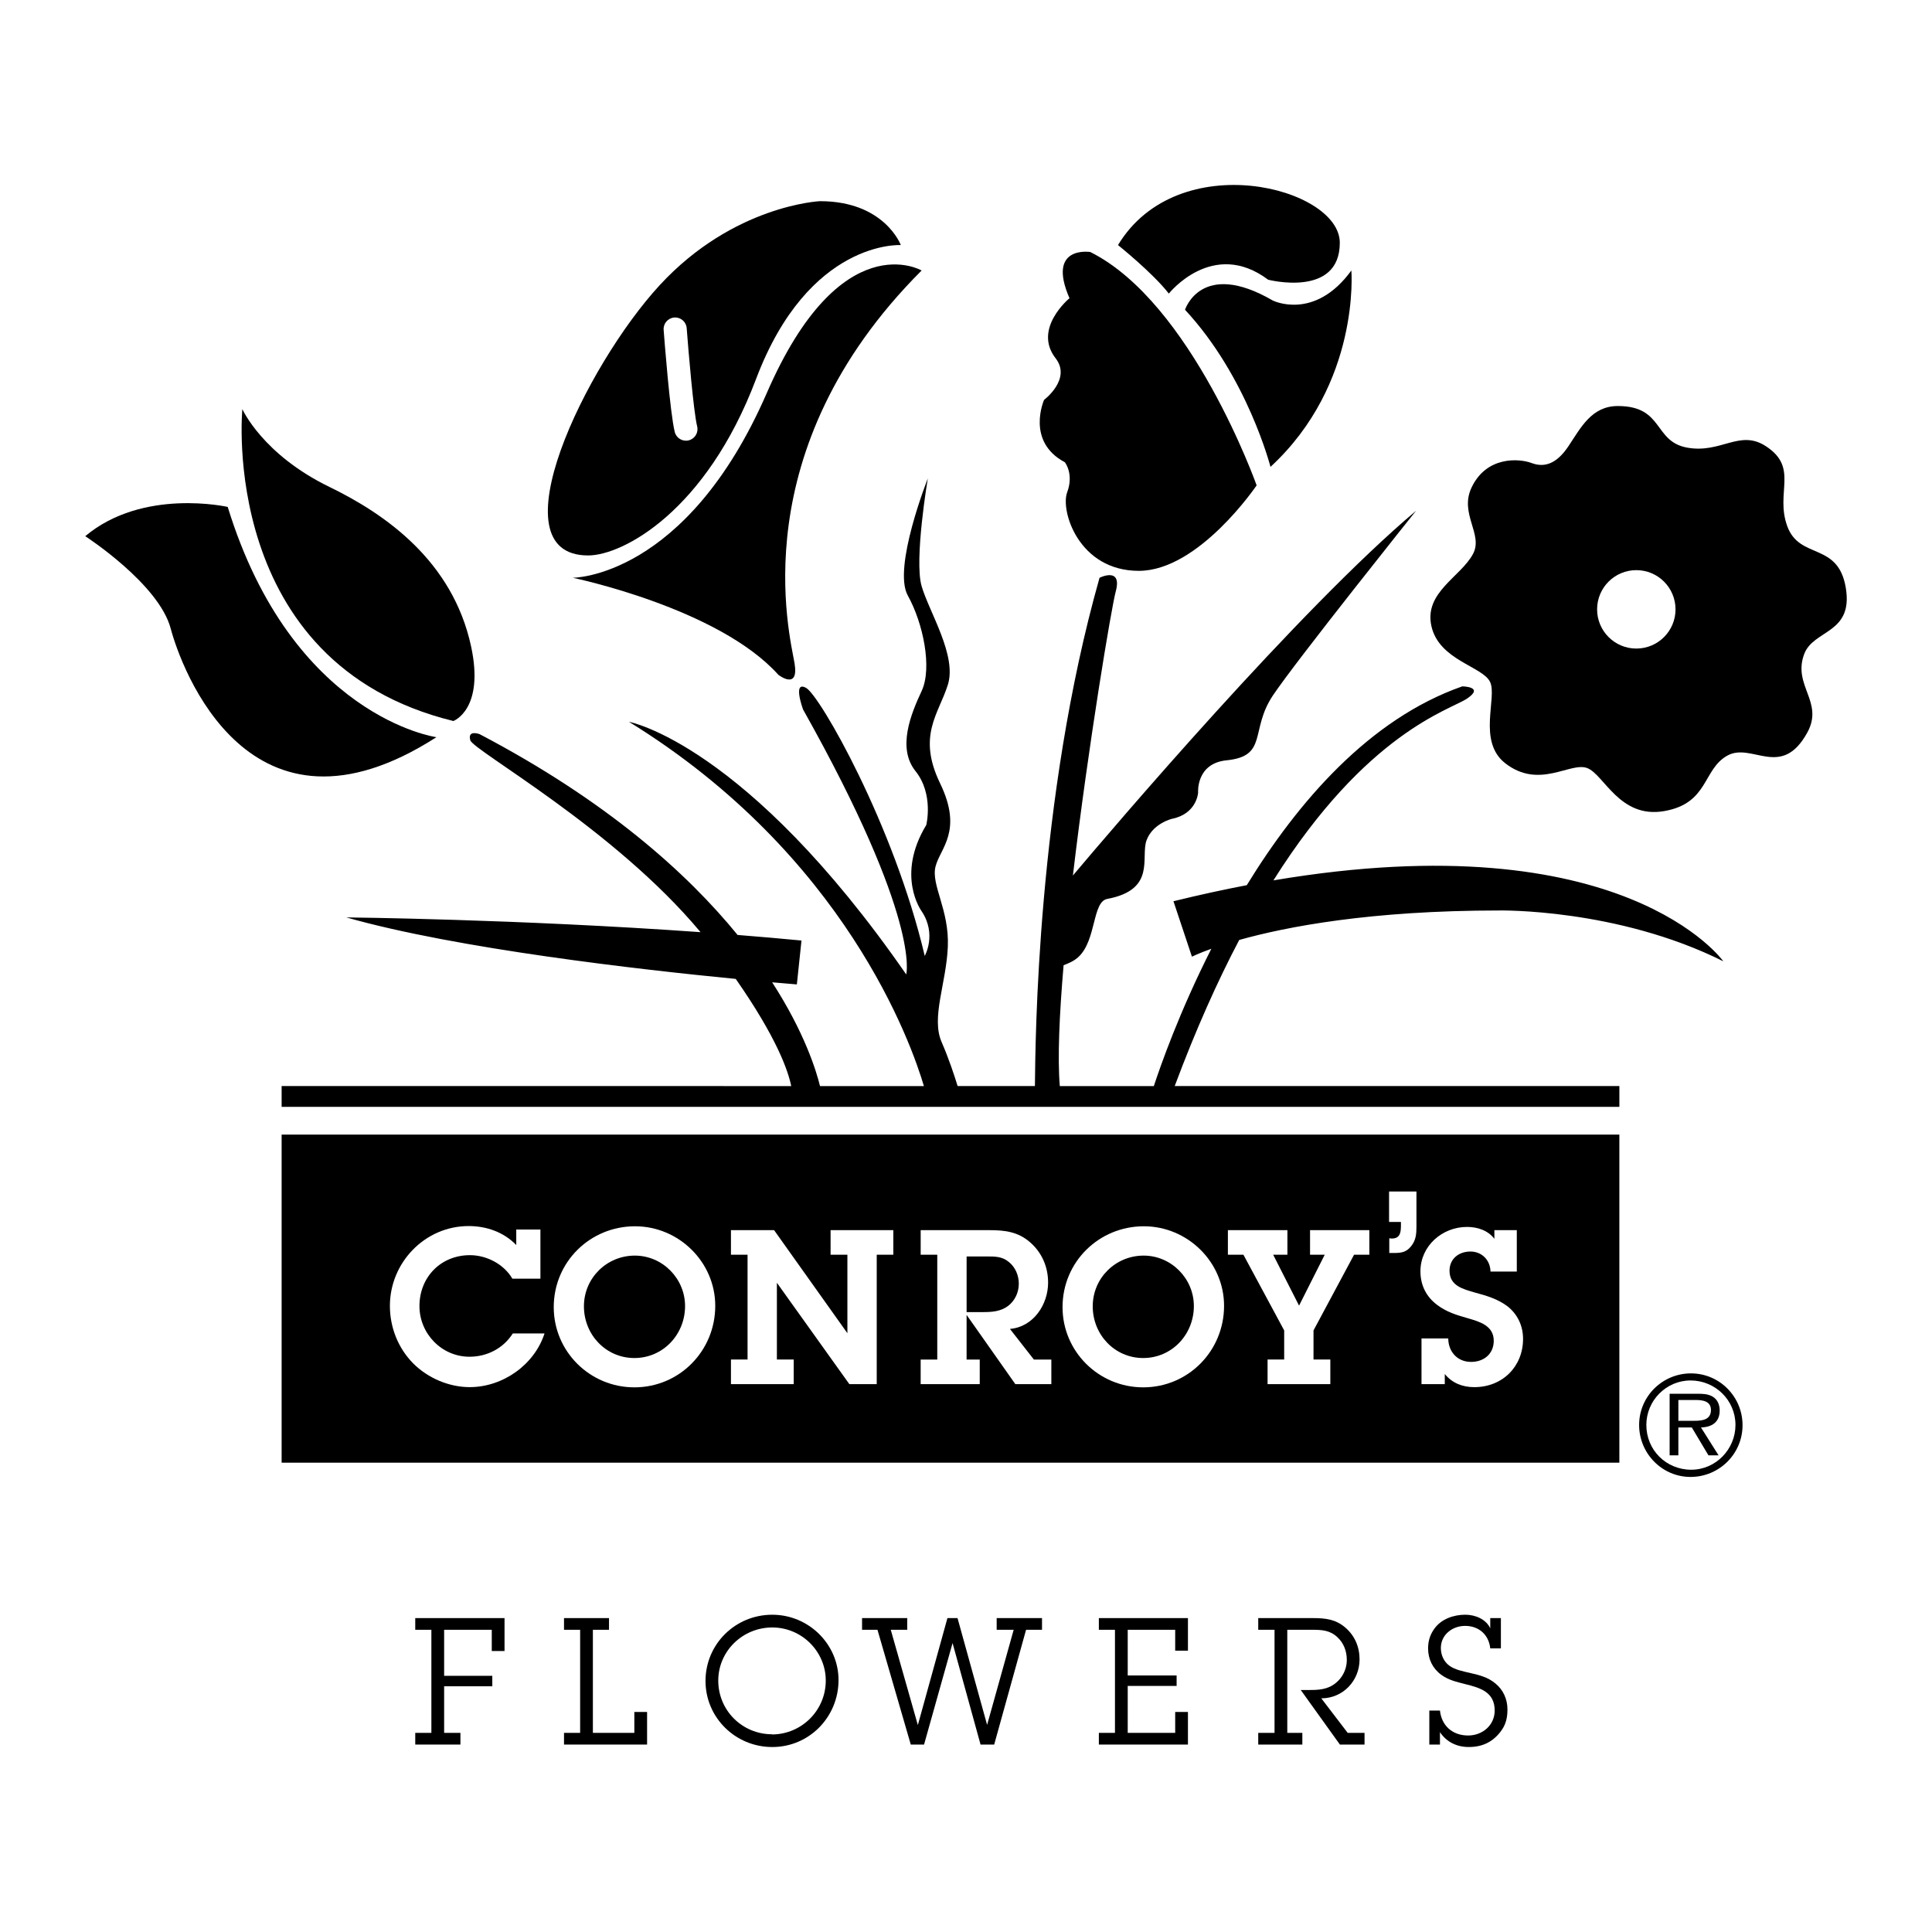<?xml version="1.0" encoding="utf-8"?>
<!-- Generator: Adobe Illustrator 13.0.0, SVG Export Plug-In . SVG Version: 6.00 Build 14948)  -->
<!DOCTYPE svg PUBLIC "-//W3C//DTD SVG 1.0//EN" "http://www.w3.org/TR/2001/REC-SVG-20010904/DTD/svg10.dtd">
<svg version="1.0" id="Layer_1" xmlns="http://www.w3.org/2000/svg" xmlns:xlink="http://www.w3.org/1999/xlink" x="0px" y="0px"
	 width="192.756px" height="192.756px" viewBox="0 0 192.756 192.756" enable-background="new 0 0 192.756 192.756"
	 xml:space="preserve">
<g>
	<polygon fill-rule="evenodd" clip-rule="evenodd" fill="#FFFFFF" points="0,0 192.756,0 192.756,192.756 0,192.756 0,0 	"/>
	<path fill-rule="evenodd" clip-rule="evenodd" d="M24.179,40.817c0,0-2.459,25.356,21.053,31.119c0,0,3.131-1.145,1.767-7.453
		c-1.844-8.529-8.574-13.204-14.138-15.905C26.184,45.335,24.179,40.817,24.179,40.817L24.179,40.817z"/>
	<path fill-rule="evenodd" clip-rule="evenodd" d="M22.719,50.576c0,0-8.452-1.921-14.215,2.919c0,0,7.346,4.747,8.529,9.221
		c1.017,3.847,7.837,22.821,26.509,10.834C43.542,73.55,29.173,71.553,22.719,50.576L22.719,50.576z"/>
	<path fill-rule="evenodd" clip-rule="evenodd" d="M58.679,55.417c3.458,0,11.773-4.422,16.75-17.596
		c5.265-13.935,14.445-13.37,14.445-13.37s-1.613-4.38-8.068-4.38c0,0-8.606,0.384-15.982,8.375
		C58.448,36.438,49.228,55.417,58.679,55.417L58.679,55.417z"/>
	<path fill-rule="evenodd" clip-rule="evenodd" d="M91.95,26.987c-17.98,17.98-13.139,36.421-12.678,39.187
		c0.461,2.766-1.613,1.153-1.613,1.153c-5.994-6.685-20.516-9.682-20.516-9.682s11.321,0.04,19.363-18.441
		C83.874,22.271,91.95,26.987,91.95,26.987L91.95,26.987z"/>
	<path fill-rule="evenodd" clip-rule="evenodd" d="M125.374,48.424c0,0-6.454-18.21-16.597-23.282c0,0-4.38-0.691-2.074,4.61
		c0,0-3.688,3.032-1.384,5.994c1.614,2.075-1.152,4.149-1.152,4.149s-1.844,4.149,2.074,6.224c0,0,0.922,1.153,0.231,2.997
		c-0.692,1.844,1.151,7.837,7.146,7.837C119.611,56.953,125.374,48.424,125.374,48.424L125.374,48.424z"/>
	<path fill-rule="evenodd" clip-rule="evenodd" d="M126.757,46.58c0,0-2.305-8.99-8.528-15.675c0,0,1.613-5.071,8.759-0.922
		c0,0,4.149,2.074,7.838-2.997C134.825,26.987,135.747,38.282,126.757,46.58L126.757,46.58z"/>
	<path fill-rule="evenodd" clip-rule="evenodd" d="M111.543,24.451c0,0,3.458,2.766,5.071,4.84c0,0,4.38-5.532,9.912-1.383
		c0,0,7.146,1.844,7.146-3.688C133.673,18.688,117.537,14.539,111.543,24.451L111.543,24.451z"/>
	<path fill-rule="evenodd" clip-rule="evenodd" d="M161.411,40.51c-2.612,0-3.688,2.151-4.918,3.995
		c-1.229,1.844-2.458,2.152-3.688,1.691c-1.229-0.461-4.499-0.718-5.993,2.458c-1.23,2.612,1.196,4.652,0.153,6.608
		c-1.229,2.305-4.918,3.842-4.149,7.223s5.071,3.995,5.84,5.532c0.769,1.537-1.3,5.953,1.537,8.145
		c3.381,2.613,6.454-0.154,8.145,0.461c1.69,0.615,3.227,5.071,7.684,4.303c4.456-0.769,3.842-4.149,6.301-5.532
		c2.459-1.383,5.4,2.406,7.991-2.305c1.69-3.074-1.492-4.678-0.308-7.837c0.922-2.459,4.918-1.998,4.149-6.608
		s-4.61-2.767-5.84-6.147s1.195-5.825-2.151-7.991c-2.612-1.69-4.457,0.769-7.838,0.154S166.021,40.51,161.411,40.51L161.411,40.51z
		"/>
	<path fill-rule="evenodd" clip-rule="evenodd" fill="#FFFFFF" d="M163.255,64.707c2.161,0,3.912-1.751,3.912-3.912
		c0-2.16-1.751-3.912-3.912-3.912c-2.16,0-3.912,1.751-3.912,3.912C159.343,62.956,161.095,64.707,163.255,64.707L163.255,64.707z"
		/>
	<polygon fill-rule="evenodd" clip-rule="evenodd" points="161.564,145.932 161.564,113.199 28.098,113.199 28.098,145.932 
		161.564,145.932 	"/>
	<path fill-rule="evenodd" clip-rule="evenodd" d="M123.637,93.78c4.701-1.32,13.092-2.941,25.941-2.941
		c0,0,11.756-0.23,22.359,5.071c0,0-9.909-13.987-44.887-8.075c9.297-14.772,17.601-16.993,19.3-18.126
		c1.817-1.211-0.461-1.229-0.461-1.229c-9.288,3.254-16.423,11.564-21.496,19.834c-2.333,0.446-4.771,0.977-7.317,1.603l1.844,5.532
		c0,0,0.624-0.319,1.937-0.79c-3.178,6.267-5.076,11.679-5.739,13.699h-9.381c-0.235-2.789-0.047-7.107,0.378-12.057
		c0.457-0.177,1.044-0.405,1.51-0.852c1.768-1.69,1.348-5.482,2.844-5.763c4.917-0.922,3.304-4.149,3.919-5.84
		c0.614-1.69,2.535-2.151,2.535-2.151c2.496-0.501,2.612-2.612,2.612-2.612s-0.23-2.92,2.843-3.227
		c4.154-0.416,2.306-2.997,4.61-6.455c2.306-3.458,14.292-18.441,14.292-18.441c-11.649,9.811-30.185,31.58-34.237,36.39
		c1.544-13.062,3.856-26.804,4.271-28.322c0.691-2.536-1.613-1.383-1.613-1.383c-6.271,22.155-6.395,46.312-6.448,50.712h-7.71
		c-0.31-1.008-0.885-2.76-1.593-4.379c-1.076-2.459,0.461-5.84,0.615-9.528c0.153-3.688-1.69-6.147-1.229-7.991
		s2.766-3.534,0.461-8.298s-0.154-6.916,0.769-9.835c0.922-2.92-1.844-7.223-2.613-9.835c-0.768-2.613,0.615-10.757,0.615-10.757
		s-3.534,8.913-1.998,11.679s2.458,7.223,1.383,9.528c-1.076,2.305-2.459,5.686-0.615,7.991s1.076,5.379,1.076,5.379
		c-3.074,5.071-0.461,8.605-0.461,8.605c1.537,2.305,0.308,4.457,0.308,4.457c-3.074-13.062-10.45-25.971-11.833-26.739
		c-1.383-0.769-0.307,2.151-0.307,2.151C91.95,91.837,90.413,97.217,90.413,97.217C74.431,74.165,62.751,72.014,62.751,72.014
		c21.61,13.319,28.194,32.164,29.427,36.344H81.813c-0.367-1.502-1.536-5.34-4.774-10.352c1.565,0.139,2.464,0.209,2.464,0.209
		l0.461-4.379c-2.113-0.202-4.246-0.387-6.374-0.556C68.546,87.097,60.532,79.9,47.845,73.243c0,0-1.229-0.461-0.922,0.615
		c0.294,1.028,14.348,8.796,22.97,19.144c-18.352-1.307-35.341-1.472-35.341-1.472c11.076,3.141,29.382,5.215,38.853,6.136
		c4.11,5.889,5.235,9.193,5.535,10.691H28.098v2.074h133.467v-2.074h-44.365C119.317,102.688,121.485,97.871,123.637,93.78
		L123.637,93.78z"/>
	<path fill-rule="evenodd" clip-rule="evenodd" fill="#FFFFFF" d="M66.212,32.913c0.063,0.843,0.636,8.297,1.107,10.182
		c0.154,0.617,0.78,0.993,1.397,0.838c0.618-0.154,0.993-0.78,0.839-1.397c-0.359-1.435-0.875-7.558-1.044-9.796
		c-0.048-0.635-0.602-1.11-1.236-1.062S66.165,32.278,66.212,32.913L66.212,32.913z"/>
	<path fill-rule="evenodd" clip-rule="evenodd" fill="#FFFFFF" d="M51.121,127.574c-0.86-1.465-2.582-2.346-4.238-2.346
		c-2.904,0-5.034,2.193-5.034,5.078c0,2.752,2.216,5.055,4.991,5.055c1.764,0,3.378-0.838,4.324-2.324h3.163
		c-1.011,3.143-4.174,5.357-7.466,5.357c-2.065,0-4.174-0.902-5.637-2.367c-1.506-1.525-2.324-3.592-2.324-5.742
		c0-4.305,3.485-7.961,7.853-7.961c1.786,0,3.507,0.602,4.754,1.893v-1.549h2.41v4.906H51.121L51.121,127.574z"/>
	<path fill-rule="evenodd" clip-rule="evenodd" fill="#FFFFFF" d="M55.247,130.414c0-4.52,3.636-8.068,8.111-8.068
		c4.368,0,8.003,3.57,8.003,7.939c0,4.496-3.571,8.131-8.068,8.131C58.861,138.416,55.247,134.846,55.247,130.414L55.247,130.414z"
		/>
	<path fill-rule="evenodd" clip-rule="evenodd" d="M68.349,130.307c0-2.754-2.259-5.035-5.013-5.035
		c-2.797,0-5.077,2.236-5.077,5.057c0,2.84,2.194,5.162,5.034,5.162C66.155,135.49,68.349,133.145,68.349,130.307L68.349,130.307z"
		/>
	<polygon fill-rule="evenodd" clip-rule="evenodd" fill="#FFFFFF" points="87.471,138.094 84.739,138.094 77.51,127.982 
		77.51,135.641 79.188,135.641 79.188,138.094 72.927,138.094 72.927,135.641 74.584,135.641 74.584,125.186 72.927,125.186 
		72.927,122.732 77.23,122.732 84.545,133.016 84.545,125.186 82.867,125.186 82.867,122.732 89.127,122.732 89.127,125.186 
		87.471,125.186 87.471,138.094 	"/>
	<path fill-rule="evenodd" clip-rule="evenodd" fill="#FFFFFF" d="M93.513,125.186h-1.657v-2.453h6.863
		c1.506,0,2.818,0.15,4.023,1.184s1.828,2.475,1.828,4.045c0,2.215-1.484,4.432-3.808,4.625l2.388,3.055h1.743v2.453h-3.593
		l-4.862-6.906v4.453h1.312v2.453h-5.895v-2.453h1.657V125.186L93.513,125.186z"/>
	<path fill-rule="evenodd" clip-rule="evenodd" d="M98.03,130.908c0.904,0,1.786-0.043,2.561-0.623
		c0.688-0.539,1.055-1.357,1.055-2.217c0-0.818-0.345-1.656-1.012-2.174c-0.646-0.537-1.355-0.537-2.173-0.537h-2.022v5.551H98.03
		L98.03,130.908z"/>
	<path fill-rule="evenodd" clip-rule="evenodd" fill="#FFFFFF" d="M106.01,130.414c0-4.52,3.637-8.068,8.111-8.068
		c4.367,0,8.004,3.57,8.004,7.939c0,4.496-3.572,8.131-8.068,8.131C109.625,138.416,106.01,134.846,106.01,130.414L106.01,130.414z"
		/>
	<path fill-rule="evenodd" clip-rule="evenodd" d="M119.112,130.307c0-2.754-2.259-5.035-5.013-5.035
		c-2.797,0-5.077,2.236-5.077,5.057c0,2.84,2.194,5.162,5.034,5.162C116.918,135.49,119.112,133.145,119.112,130.307
		L119.112,130.307z"/>
	<polygon fill-rule="evenodd" clip-rule="evenodd" fill="#FFFFFF" points="131.049,135.641 132.727,135.641 132.727,138.094 
		126.466,138.094 126.466,135.641 128.123,135.641 128.123,132.736 124.057,125.186 122.507,125.186 122.507,122.732 
		128.445,122.732 128.445,125.186 127.025,125.186 129.607,130.262 132.167,125.186 130.704,125.186 130.704,122.732 
		136.621,122.732 136.621,125.186 135.094,125.186 131.049,132.736 131.049,135.641 	"/>
	<path fill-rule="evenodd" clip-rule="evenodd" fill="#FFFFFF" d="M144.493,133.533c0,1.27,0.86,2.344,2.28,2.344
		c1.27,0,2.259-0.795,2.259-2.107c0-1.527-1.441-1.914-2.625-2.26c-1.118-0.322-2.065-0.602-3.012-1.312
		c-1.098-0.816-1.678-1.979-1.678-3.355c0-2.539,2.172-4.432,4.646-4.432c1.055,0,2.087,0.344,2.732,1.184v-0.861h2.237v4.131
		h-2.624c-0.021-1.141-0.861-2-2.001-2c-1.141,0-2.087,0.709-2.087,1.914c0,1.506,1.334,1.828,2.517,2.174
		c1.184,0.322,2.303,0.645,3.292,1.396c0.989,0.797,1.527,1.938,1.527,3.229c0,2.775-2.065,4.818-4.862,4.818
		c-1.183,0-2.216-0.408-2.947-1.312v1.012h-2.323v-4.561H144.493L144.493,133.533z"/>
	<polygon fill-rule="evenodd" clip-rule="evenodd" points="44.311,172.889 45.937,172.889 45.937,174.055 41.43,174.055 
		41.43,172.889 43.039,172.889 43.039,162.604 41.43,162.604 41.43,161.438 50.337,161.438 50.337,164.723 49.064,164.723 
		49.064,162.604 44.311,162.604 44.311,167.197 49.117,167.197 49.117,168.24 44.311,168.24 44.311,172.889 	"/>
	<polygon fill-rule="evenodd" clip-rule="evenodd" points="64.56,170.803 64.56,174.055 56.272,174.055 56.272,172.889 
		57.88,172.889 57.88,162.604 56.272,162.604 56.272,161.438 60.761,161.438 60.761,162.604 59.152,162.604 59.152,172.889 
		63.288,172.889 63.288,170.803 64.56,170.803 	"/>
	<path fill-rule="evenodd" clip-rule="evenodd" d="M70.389,167.711c0-3.676,2.969-6.609,6.662-6.609c3.623,0,6.609,2.934,6.609,6.52
		c0,3.676-2.916,6.68-6.609,6.68C73.375,174.301,70.389,171.367,70.389,167.711L70.389,167.711z"/>
	<path fill-rule="evenodd" clip-rule="evenodd" fill="#FFFFFF" d="M82.387,167.674c0-2.896-2.386-5.301-5.336-5.301
		c-2.969,0-5.39,2.369-5.39,5.301c0,2.971,2.386,5.355,5.372,5.355v0.018C80.001,173.029,82.387,170.625,82.387,167.674
		L82.387,167.674z"/>
	<polygon fill-rule="evenodd" clip-rule="evenodd" points="99.19,174.055 97.83,174.055 95.038,163.928 92.193,174.055 
		90.868,174.055 87.545,162.604 86.008,162.604 86.008,161.438 90.514,161.438 90.514,162.604 88.871,162.604 91.574,172.109 
		94.525,161.438 95.533,161.438 98.484,172.092 101.135,162.604 99.438,162.604 99.438,161.438 103.962,161.438 103.962,162.604 
		102.371,162.604 99.19,174.055 	"/>
	<polygon fill-rule="evenodd" clip-rule="evenodd" points="118.521,170.803 118.521,174.055 109.633,174.055 109.633,172.889 
		111.24,172.889 111.24,162.604 109.633,162.604 109.633,161.438 118.521,161.438 118.521,164.688 117.249,164.688 117.249,162.604 
		112.513,162.604 112.513,167.162 117.391,167.162 117.391,168.205 112.513,168.205 112.513,172.889 117.249,172.889 
		117.249,170.803 118.521,170.803 	"/>
	<path fill-rule="evenodd" clip-rule="evenodd" d="M136.138,174.055h-2.457l-3.905-5.443h0.478c0.954,0,1.873,0.035,2.704-0.477
		c0.883-0.549,1.413-1.502,1.413-2.527c0-0.885-0.317-1.697-0.954-2.279c-0.742-0.689-1.555-0.725-2.509-0.725h-2.475v10.285h1.502
		v1.166h-4.4v-1.166h1.626v-10.285h-1.626v-1.166h5.461c1.22,0,2.244,0.105,3.217,0.936c0.954,0.812,1.431,1.943,1.431,3.182
		c0,2.139-1.661,3.887-3.817,3.887l2.634,3.447h1.679V174.055L136.138,174.055z"/>
	<path fill-rule="evenodd" clip-rule="evenodd" d="M148.684,164.459c-0.159-1.432-1.201-2.244-2.509-2.244
		c-1.272,0-2.421,0.883-2.421,2.209c0,0.672,0.282,1.342,0.83,1.748c0.565,0.426,1.414,0.584,2.103,0.742
		c0.919,0.213,1.785,0.426,2.527,1.061c0.777,0.637,1.184,1.572,1.184,2.562c0,0.865-0.158,1.572-0.725,2.279
		c-0.795,1.008-1.802,1.484-3.146,1.484c-1.166,0-2.208-0.494-2.862-1.484v1.238h-1.061v-3.393h1.061
		c0.159,1.502,1.237,2.49,2.81,2.49c1.432,0,2.65-1.025,2.65-2.49c0-1.838-1.431-2.264-2.933-2.635
		c-0.866-0.229-1.661-0.389-2.403-0.936c-0.866-0.637-1.308-1.572-1.308-2.633c0-0.902,0.3-1.52,0.653-1.998
		c0.672-0.918,1.873-1.359,3.058-1.359c0.989,0,2.067,0.441,2.491,1.359v-1.023h1.061v3.021H148.684L148.684,164.459z"/>
	<path fill-rule="evenodd" clip-rule="evenodd" fill="#FFFFFF" d="M141.32,122.342c0,0.752-0.043,1.398-0.538,2
		c-0.495,0.625-1.032,0.668-1.765,0.668h-0.408v-1.463l0.258,0.021c0.883,0,0.904-0.711,0.904-1.377v-0.279h-1.184v-3.035h2.732
		V122.342L141.32,122.342z"/>
	<path fill-rule="evenodd" clip-rule="evenodd" d="M168.667,147.354c-2.849,0-5.131-2.35-5.131-5.186
		c0-2.863,2.338-5.145,5.173-5.145c2.849,0,5.145,2.324,5.145,5.172C173.854,145.059,171.517,147.354,168.667,147.354
		L168.667,147.354z"/>
	<path fill-rule="evenodd" clip-rule="evenodd" fill="#FFFFFF" d="M173.148,142.168c0-2.477-2.02-4.439-4.481-4.439
		c-2.434,0-4.411,2.006-4.411,4.439c0,2.504,1.978,4.467,4.48,4.467C171.185,146.635,173.148,144.588,173.148,142.168
		L173.148,142.168z"/>
	<path fill-rule="evenodd" clip-rule="evenodd" d="M171.461,145.197h-1.01l-1.659-2.779h-1.342v2.779h-0.871v-6.141h2.808
		c0.484,0,1.01,0.014,1.466,0.275c0.512,0.291,0.72,0.83,0.72,1.398c0,1.16-0.774,1.658-1.867,1.688L171.461,145.197
		L171.461,145.197z"/>
	<path fill-rule="evenodd" clip-rule="evenodd" fill="#FFFFFF" d="M169.055,141.754c0.774,0,1.646-0.098,1.646-1.08
		c0-0.898-0.844-0.996-1.535-0.996h-1.715v2.076H169.055L169.055,141.754z"/>
</g>
</svg>
